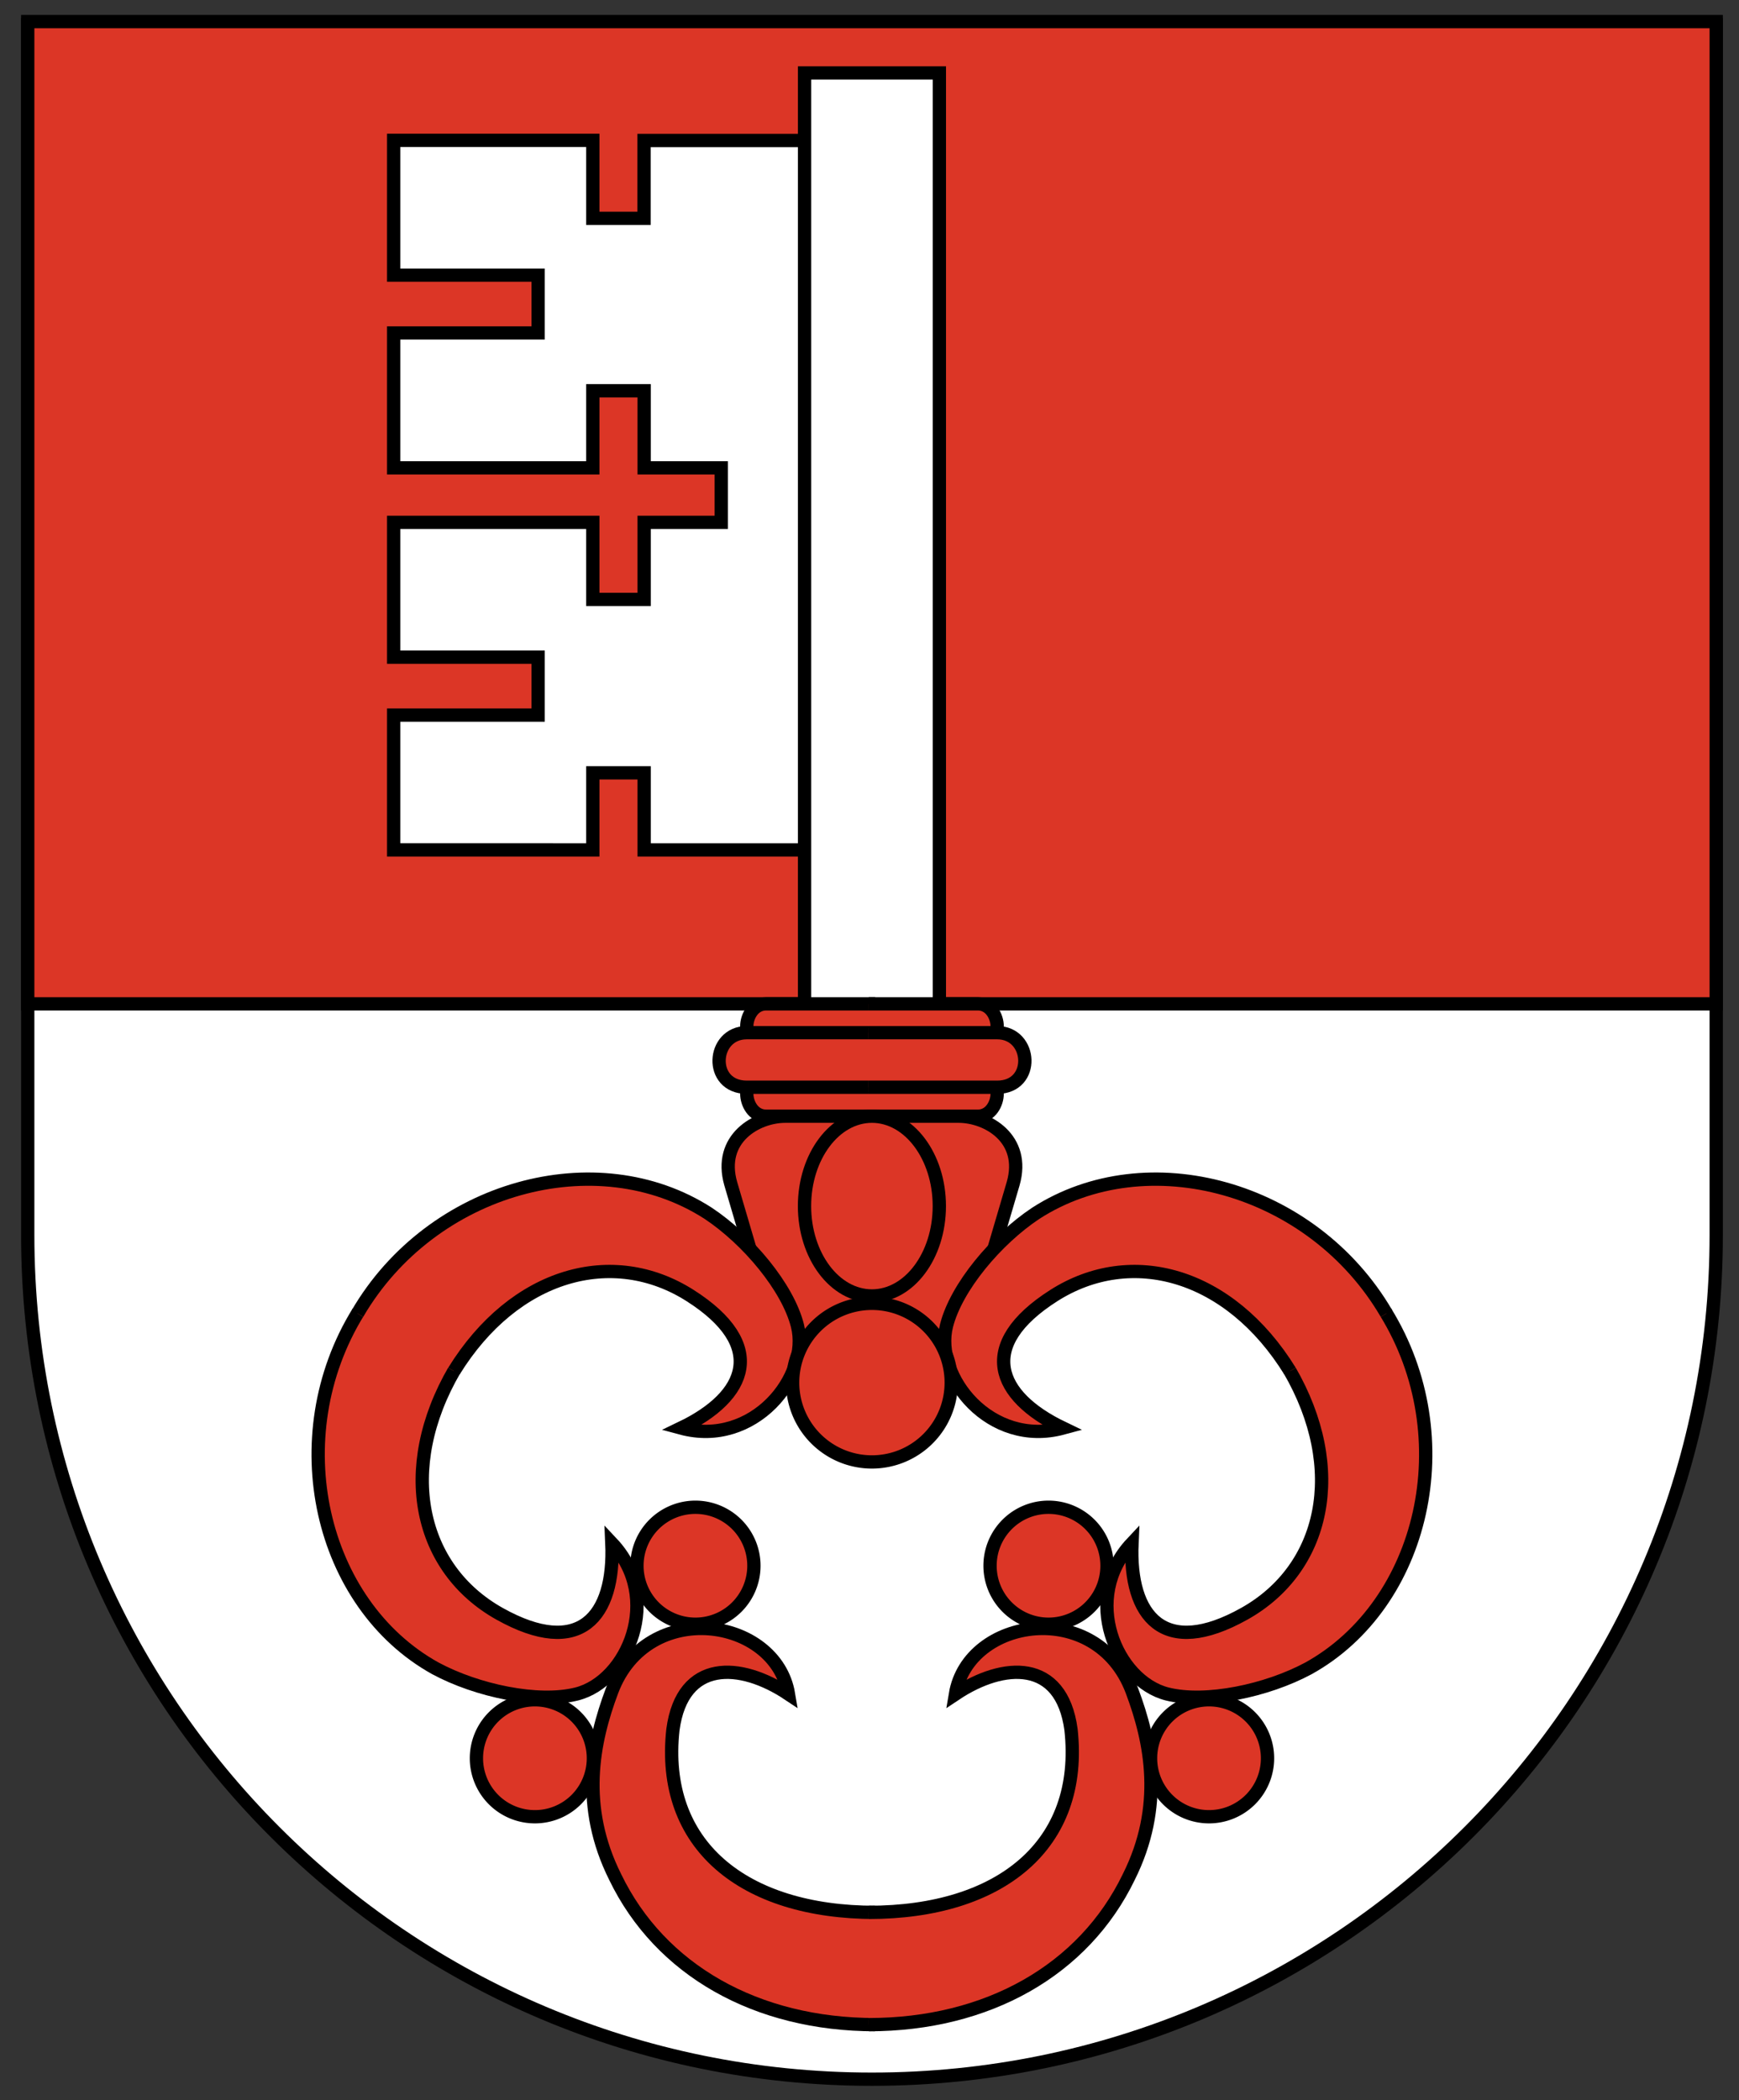 <svg id="Layer_1" data-name="Layer 1" xmlns="http://www.w3.org/2000/svg" viewBox="0 0 654.17 790.05"><rect x="0" y="0" width="654.17" height="790.05" fill="#333333" stroke="none"/><defs><style>.cls-1{fill:#fff;}.cls-1,.cls-2{stroke:#000;stroke-width:5px;}.cls-2{fill:#dc3626;}</style></defs><path class="cls-1" d="M10.43,9.33V464.57C10.43,640,152.62,782.15,328,782.15S645.6,640,645.6,464.57V9.33Z"/><path class="cls-2" d="M645.6,8.12H10.43V377.63H645.6Z"/><path class="cls-1" d="M353.37,397V27.44H302.66V397m0-344.15H242.28V82.14H223V52.8H148.09v50.71h54.34v21.74H148.09V176H223V147h19.32v29h29V196.5h-29v29H223v-29H148.09v50.71h54.34V269H148.09v50.72H223v-29h19.32v29h60.38"/><g id="b"><path id="a" class="cls-2" d="M171,515.29c-21.73,37.43-13.28,74.86,16.91,91.77s43.47,1.21,42.26-26.57c19.32,20.53,6,51.93-13.28,56.76-14.49,3.62-37.43-1.21-53.13-9.66-43.47-24.15-58-86.94-29-134"/><path class="cls-2" d="M329.22,419.89H288.17c-4.83,0-7.25-4.83-7.25-8.45V386.08c0-3.62,2.42-8.45,7.25-8.45h41.05m0,384c-44.68,0-80.9-20.53-97.81-55.55-13.28-26.57-8.45-50.72-1.21-70,13.29-35,61.59-27.77,66.42,1.21-18.11-12.08-39.85-13.28-43.47,13.28-4.83,43.47,26.56,68.83,76.07,68.83M328,419.89H295.41c-10.87,0-25.36,8.45-20.53,25.36L293,506.83h35"/><path id="a-2" data-name="a" class="cls-2" d="M170.75,515.8c22.76-36.84,59.76-47,88.92-28.4s21.59,37.77-3.48,49.81c27.23,7.35,48.65-19.18,43.79-38.5-3.65-14.49-18.74-32.45-33.6-42.31-41.82-26.94-104-10.08-131.9,37.71"/><path class="cls-2" d="M329.22,409h-48.3c-14.49,0-13.28-20.53,0-20.53h48.3"/><path class="cls-2" d="M261.6,567a22,22,0,1,0,22,22A22,22,0,0,0,261.6,567Z"/><path class="cls-2" d="M201.22,639.42a22,22,0,1,0,22,22A22,22,0,0,0,201.22,639.42Z"/></g><g id="b-2" data-name="b"><path id="a-3" data-name="a" class="cls-2" d="M485,515.29c21.73,37.43,13.28,74.86-16.91,91.77s-43.47,1.21-42.26-26.57c-19.32,20.53-6,51.93,13.28,56.76,14.49,3.62,37.43-1.21,53.13-9.66,43.47-24.15,58-86.94,29-134"/><path class="cls-2" d="M326.81,419.89h41.05c4.83,0,7.25-4.83,7.25-8.45V386.08c0-3.62-2.42-8.45-7.25-8.45H326.81m0,384c44.68,0,80.9-20.53,97.81-55.55,13.28-26.57,8.45-50.72,1.21-70-13.29-35-61.59-27.77-66.42,1.21,18.11-12.08,39.85-13.28,43.47,13.28,4.83,43.47-26.56,68.83-76.07,68.83M328,419.89h32.6c10.87,0,25.36,8.45,20.53,25.36L363,506.83H328"/><path id="a-4" data-name="a" class="cls-2" d="M485.28,515.8c-22.76-36.84-59.76-47-88.92-28.4s-21.59,37.77,3.48,49.81c-27.22,7.35-48.65-19.18-43.79-38.5,3.65-14.49,18.74-32.45,33.6-42.31,41.82-26.94,104-10.08,131.9,37.71"/><path class="cls-2" d="M326.81,409h48.3c14.49,0,13.28-20.53,0-20.53h-48.3"/><path class="cls-2" d="M394.43,567a22,22,0,1,1-22,22A22,22,0,0,1,394.43,567Z"/><path class="cls-2" d="M454.81,639.42a22,22,0,1,1-22,22A22,22,0,0,1,454.81,639.42Z"/></g><path class="cls-2" d="M328,419.89c14,0,25.35,15.14,25.35,33.81S342,487.51,328,487.51s-25.36-15.13-25.36-33.81S314,419.89,328,419.89Z"/><path class="cls-2" d="M328,490.29a29.83,29.83,0,1,1-29.83,29.83A29.83,29.83,0,0,1,328,490.29Z"/></svg>